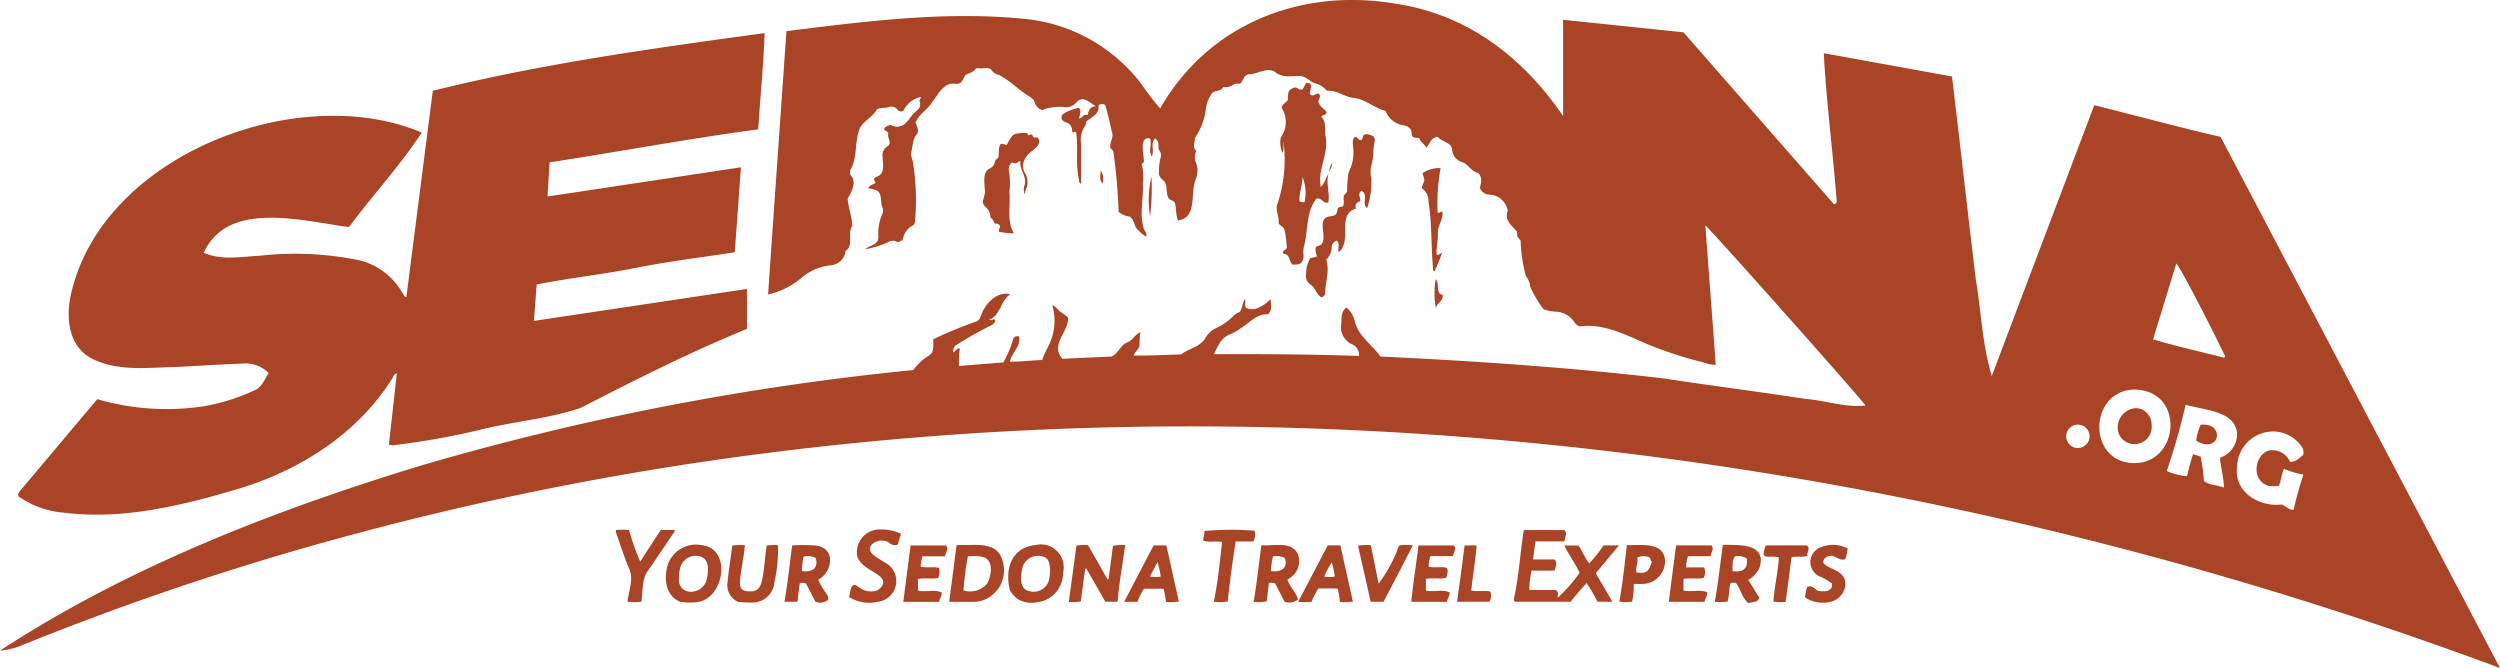 <svg xmlns="http://www.w3.org/2000/svg" width="224.539" height="60" viewBox="0 0 224.539 60"><path d="M137.9,48.628c-.074.573-.137,1.07-.208,1.623h1.947c.264.365.079.659-.025,1h-2.056a7.961,7.961,0,0,0-.2,1.74H139.7c.393.223.173.48.2.7a13.425,13.425,0,0,0,1.97-2.242c-.359-.821-.937-1.566-1.37-2.452h1.287c.315.495.558,1.076.945,1.613a12.726,12.726,0,0,0,1.294-1.622h1.382c-.724.869-1.389,1.667-2.082,2.5l1.491,2.557h-1.336a15.358,15.358,0,0,0-.977-1.675,21.19,21.19,0,0,0-1.43,1.677h-5.037a.535.535,0,0,1-.054-.334c.462-2.005.54-4.067.879-6.106h3.652c.3.344.022.658-.012,1.022ZM99.475,52.035l-1.749-3.072a3.938,3.938,0,0,0-1.048.05c-.228,1.687-.452,3.35-.682,5.049a4.044,4.044,0,0,0,1.076-.043c.134-.993.264-1.964.394-2.936l.109-.013,1.705,2.977h1.1c.124-1.708.459-3.371.675-5.1a4.5,4.5,0,0,0-1.094.084c-.131,1-.259,1.979-.387,2.962l-.1.038m-11.79,2.017a2.831,2.831,0,0,0,2.373-3.626c-.438-1.926-2.679-1.4-4.14-1.468-.225,1.724-.442,3.382-.667,5.1.847,0,1.641.018,2.434-.009m.564-4.032c1.031.25.813,1.683.42,2.4a2.009,2.009,0,0,1-2.132.618,25.8,25.8,0,0,1,.394-3.053,4.477,4.477,0,0,1,1.318.038M62.467,54.092c2.524-.117,3.367-4.774.591-5.124a2.685,2.685,0,0,0-3.087,1.769c-.364,1.221-.2,2.8,1.139,3.319a5.608,5.608,0,0,0,1.357.036m-1.334-3.239a1.465,1.465,0,0,1,1.859-.844c.805.344.624,1.488.44,2.178-.467,1.332-2.606,1.337-2.447-.307a3.46,3.46,0,0,1,.148-1.027m30.244,2.935a2.438,2.438,0,0,0,1.763.306,2.63,2.63,0,0,0,2.338-2.656,2.045,2.045,0,0,0-2.43-2.492c-2.343.221-2.794,2.36-2.334,4.1a3.361,3.361,0,0,0,.663.745M94.268,51.8a1.43,1.43,0,0,1-1.868,1.28c-.921-.2-.723-1.581-.516-2.261a1.466,1.466,0,0,1,1.877-.8c.523.178.529.816.555,1.239-.019.22-.021.383-.048.542M79.122,47.552a2.056,2.056,0,0,0-2.113,2.494c.472.975,1.385,1.153,2.1,1.791.538.511-.05,1.249-.675,1.269-.826.066-1.018-.211-1.631-.579a.405.405,0,0,0-.316.171,4.327,4.327,0,0,0-.213.929,3.366,3.366,0,0,0,2.564.423,1.869,1.869,0,0,0,.668-3.51c-.352-.22-.715-.427-1.044-.679-1.06-.891.714-1.729,1.445-1.073a.693.693,0,0,0,.727.119c.088-.291.182-.6.293-.969a4.249,4.249,0,0,0-1.8-.386m-7.3,4.847a.713.713,0,0,1,.559,0c.28.542.562,1.085.85,1.642a1.133,1.133,0,0,0,1.147-.173c.061-.414-.268-.628-.416-.921a5.731,5.731,0,0,1-.479-.88c1.288-.672,1.608-2.819-.17-3.063a15.292,15.292,0,0,0-2.164-.018c-.237,1.694-.394,3.371-.7,5.061h1.172c.072-.591.136-1.125.2-1.648m.187-1.1a10.281,10.281,0,0,1,.153-1.3,1.578,1.578,0,0,1,1.1.114c.251.861-.234,1.307-1.256,1.185m40.582,2.761a4.03,4.03,0,0,0,1.177-.051c.068-.556.133-1.09.2-1.642a.929.929,0,0,1,.559.037l.847,1.637a1.189,1.189,0,0,0,1.206-.215c-.19-.659-.751-1.126-.953-1.777a1.832,1.832,0,0,0,.959-2.241c-.586-1.269-2.144-.733-3.295-.841-.234,1.713-.4,3.389-.7,5.093m1.742-4.083a1.642,1.642,0,0,1,1.049.131c.328.811-.2,1.322-1.235,1.184a6.4,6.4,0,0,1,.186-1.315m43.712.965c.642-2.166-1.911-2-3.313-2-.235,1.735-.41,3.42-.718,5.12a7.447,7.447,0,0,0,1.15-.027c.168-.563.1-1.137.264-1.659a.83.83,0,0,1,.5,0c.431.569.53,1.345,1.12,1.8.371-.148.806-.017.965-.49l-.991-1.609a2.225,2.225,0,0,0,1.026-1.139m-2.437.358c0-.979,0-.988.227-1.333a1.454,1.454,0,0,1,1.047.2c.129.885-.307,1.26-1.274,1.136M57.5,50.436a21.407,21.407,0,0,1-1-2.83,6.3,6.3,0,0,0-1.158,0,.252.252,0,0,0-.012.227c.362,1.03.7,2.088,1.115,3.1.538,1.009.026,2.051-.084,3.113a7.79,7.79,0,0,0,1.241,0c.171-.928.009-1.893.535-2.7.771-1.114,1.526-2.239,2.284-3.363.076-.112.214-.206.155-.388H59.35L57.5,50.436m9.934,3.681A1.987,1.987,0,0,0,69.555,52.3a13.507,13.507,0,0,0,.32-3.333A4.708,4.708,0,0,0,68.861,49c-.168,1.062-.2,2.118-.429,3.167-.19.758-.475.989-1.241.943-.541-.032-.738-.247-.738-.786.09-1.136.337-2.2.455-3.357a7.438,7.438,0,0,0-1.136.023c-.147,1.183-.332,2.3-.446,3.457a1.618,1.618,0,0,0,1,1.62c.347.017.727.061,1.105.051m49.172-.066a7.344,7.344,0,0,0,1.2,0,6.275,6.275,0,0,1,.607-1.194c.57,0,1.156-.018,1.732.012a6.682,6.682,0,0,1,.2,1.2,6.459,6.459,0,0,0,1.171-.035c-.379-1.7-.754-3.377-1.128-5.058h-1.133L116.6,54.051m2.338-2.265a6.591,6.591,0,0,1,.682-1.272,8.679,8.679,0,0,1,.264,1.265,2.779,2.779,0,0,1-.946.007M102.748,52.88H104.5a5.979,5.979,0,0,1,.214,1.189,6.079,6.079,0,0,0,1.163-.045c-.377-1.691-.747-3.358-1.121-5.04h-1.143c-.871,1.666-1.749,3.347-2.651,5.075h1.2a5.739,5.739,0,0,1,.587-1.179m1.206-2.4a6.359,6.359,0,0,1,.294,1.307,2.871,2.871,0,0,1-.965-.005c.22-.425.42-.814.671-1.3m-21.26.426a3.1,3.1,0,0,1,.161-.942h2.028c.03-.348.361-.641.081-.973H81.786c-.221,1.7-.439,3.372-.659,5.066h3.228c0-.286.264-.491.218-.854-.677-.29-1.435.01-2.124-.163V52.008c.621-.136,1.224.025,1.8-.1A1.239,1.239,0,0,0,84.338,51c-.554-.123-1.1.028-1.644-.1m68.916-.942h2.026c.03-.348.361-.642.081-.972h-3.178c-.221,1.7-.439,3.371-.659,5.065h3.22c.03-.28.261-.5.23-.853-.682-.29-1.44.009-2.128-.164V51.993c.624-.1,1.225.027,1.805-.082a1.08,1.08,0,0,0,.046-.949h-1.617a3.411,3.411,0,0,1,.174-1m-23.544,3.076V51.995c.621-.11,1.222.028,1.828-.091.057-.305.232-.583.039-.907-.527-.129-1.077.036-1.617-.1a3.042,3.042,0,0,1,.159-.95h2.045c.012-.356.35-.651.064-.958H127.4c-.2,1.727-.483,3.341-.641,5.063h3.2c.035-.277.261-.493.234-.851-.681-.294-1.438.008-2.13-.166m19.517-.593a2.043,2.043,0,0,0,1.962-2.148c-.15-1.7-2.251-1.274-3.425-1.341-.2,1.735-.371,3.413-.674,5.091a5.968,5.968,0,0,0,1.142,0,6.838,6.838,0,0,0,.153-1.6c.309,0,.577.015.842,0m-.575-1.016c-.179-.455.182-.89.044-1.346a1.3,1.3,0,0,1,1.068-.032c.179.112.081.317.249.388-.333.972-.45,1.054-1.361.99m-37.239-2.742c-.219,1.8-.369,3.58-.748,5.362a5.171,5.171,0,0,0,1.252-.022c.184-1.8.433-3.584.71-5.392h1.592a1.3,1.3,0,0,0,.111-.969,26.555,26.555,0,0,0-4.5.024c.024.26-.108.508-.116.86.535.21,1.126.009,1.7.137m54.313,1.34c.641-.39,1.028.417,1.644.2a2.971,2.971,0,0,0,.223-.964,2.869,2.869,0,0,0-2.41-.111,1.42,1.42,0,0,0-.108,2.624,4.582,4.582,0,0,1,1.1.627c0,.135.048.3-.055.433-.338.383-.767.256-1.151.246-.339-.148-.552-.588-1.018-.35a5.173,5.173,0,0,0-.182.931,2.943,2.943,0,0,0,2.351.372c1.16-.284,1.822-1.929.657-2.648-.446-.314-.981-.4-1.359-.824a.475.475,0,0,1,.307-.538M126.9,48.959c-.435.036-.975-.1-1.264.084a12.6,12.6,0,0,1-1.818,3.379c-.232-1.158-.459-2.29-.694-3.457a5.221,5.221,0,0,0-1.153.044c.381,1.686.757,3.352,1.137,5.036h1.161c.868-1.684,1.758-3.343,2.631-5.086M159.008,50a2.4,2.4,0,0,1,.765.059c-.084,1.341-.395,2.639-.494,3.974a4.98,4.98,0,0,0,1.106.026c.176-1.352.348-2.671.522-4,.436-.151.921.041,1.427-.139-.068-.312.292-.627-.044-.934H158.6a3.168,3.168,0,0,0-.212.792c.136.3.4.207.623.225m-27.8,1.562c-.11.824-.228,1.648-.343,2.48h2.911a1.12,1.12,0,0,0,.073-.921c-.567-.1-1.129.031-1.707-.086.129-1.366.381-2.7.475-4.053h-1.079c-.115.9-.219,1.739-.33,2.58M96.293,11.816a.764.764,0,0,0-.606-.838.647.647,0,0,1-.316-.263.4.4,0,0,1,.189-.522A4.066,4.066,0,0,1,96.9,9.679c.3.329.032.638.03.966.3-.013.386-.483.751-.3.111-.388.17-.8.749-.788-.566-.353-1.184-1.01-1.73-.379a1.241,1.241,0,0,1-1.2.426,4.455,4.455,0,0,0-1.9.279,1.04,1.04,0,0,1-.674-.707c-.056-.246-.305-.39-.513-.54-.941-.566-1.7-1.4-2.674-1.9a1.115,1.115,0,0,1-.748-.527c-.39-.206-.782,0-1.157-.092a.288.288,0,0,0-.238.1c-.231.332-.654.344-.935.568-.238.5-.3.808-.915.735-.98-.108-1.454.925-1.976,1.583-.409.735-1.233,1.121-1.538,1.9.062.286.315.557.17.98-.427.429-.415,1.093-.553,1.7-.074.323.117.634.158.955a21.468,21.468,0,0,1,.189,5.058.821.821,0,0,1-.137.516,1.705,1.705,0,0,0-.967,1.282.688.688,0,0,1-.5.246.772.772,0,0,0-.871.035,8.731,8.731,0,0,1-1.984.609c.469-.458,1.174-.309,1.153-1.174a4.252,4.252,0,0,1,.362-2,.761.761,0,0,0,.023-.534c-.258-.515.027-1.412-.647-1.611a1.7,1.7,0,0,0-.631-.142c.076-.343.406-.291.628-.5.059-.1-.218-.232-.092-.408a.66.66,0,0,1,.166-.129c.839-.245.579-1.113.577-1.769a.92.92,0,0,1,.438-.975.447.447,0,0,0,.192-.278c.025-.309-.228-.6-.12-.913-.081-.186-.3-.175-.389-.369A.751.751,0,0,1,80,11.233a1.114,1.114,0,0,0,1.161-.03c.462-.311.65-.845,1.095-1.179.246-.211.505-.462.341-.876-.041-.1.065-.267.115-.444A2.289,2.289,0,0,0,81.136,9.95a.4.4,0,0,1-.548-.13.66.66,0,0,0-.776-.19c-.354.109-.763-.012-1.075.221-.429.788-1.4,1.072-1.613,1.952-.33,1.076-.16,2.247-.642,3.274a.6.6,0,0,0,.056.831c.344.59-.067,1.375-.408,1.922.057.805.378,1.581.425,2.456-.5.616.162,1.8-.6,2.229a1.448,1.448,0,0,1-1.275,1.3,5.005,5.005,0,0,0-2.526.992,7.015,7.015,0,0,1-3.167,1.641c.541-7.925,1.1-15.774,1.647-23.653,7.149-.882,14.5-1.847,21.691-1.066a14.982,14.982,0,0,1,10.145,5.759A26.441,26.441,0,0,0,104.2,9.741c4.361-7.62,12.7-10.863,21.192-9.4,6.416.963,11.4,4.8,15,10.086V1.778L151.2,2.9,164.72,18.345c.31-.058.244-.281.228-.466-.335-4.372-.917-8.734-1.143-13.1L175.322,6.87c.731,6.094,1.4,12.179,2.143,18.27.487,2.91.573,5.792,1.427,8.637,3.089-8.163,6.143-16.233,9.206-24.329,3.816.95,7.55,1.973,11.347,2.847L224.539,60C175.312,41.679,121.666,34.037,69.326,40.633A277.686,277.686,0,0,0,25.49,49.748Q19.805,51.427,14.2,53.364q-6.128,2.123-12.138,4.55A6.334,6.334,0,0,1,0,58.437C11.446,50.957,24.487,45.9,37.55,41.891a242.327,242.327,0,0,1,44.48-8.655,4.778,4.778,0,0,1,1.449-1.331c.467-.331.326-.928.345-1.437a38.451,38.451,0,0,1,3.87-1.594.663.663,0,0,0,.377-.438c.355-1.074,1.413-2.322,2.682-2.008-.947.615-.833,1.844-1.892,2.278.191.156.314-.095.484.006.108.286-.247.493-.466.581a30.152,30.152,0,0,0-2.738,1.543c-.478.266-.524.378-.532.828.21-.089.277-.4.6-.368a8.341,8.341,0,0,0-.075,1.573l3.977-.317a9.6,9.6,0,0,0,.9-2.129.4.4,0,0,1,.508-.2c.217.859-.646,1.42-.816,2.258,1,.021,1.939-.123,2.912-.143.2-.73.666-1.32.865-2.028a4.969,4.969,0,0,0,.031-2.9c.31.1.463.379.681.563a4.723,4.723,0,0,1,.742.551c.052,1.318-1.65,2.413-.51,3.7l4.385-.2c.645-.245.814-1.058,1.477-1.29.493-.193.628-.694,1.144-.886a5.951,5.951,0,0,0-.081,1.107c.006.381-.389.587-.537.977,1.45.024,2.85-.061,4.268-.1.643-.5,1.633-.67,2.108-1.353a2.321,2.321,0,0,1,1.079-1.03,5.221,5.221,0,0,0,1.573-1.137,1.271,1.271,0,0,1,.494-.279c.269-.36.235-.809.487-1.211.061.3-.044.574.089.811.531.341,1.409.05,2.207-.763.05.5.155.942-.214,1.352-.986-.055-1.587.681-2.311,1.154a5.954,5.954,0,0,1-1.116.652c-.786.3-1.087,1-1.434,1.785,4.376-.02,8.687.007,13.015.156a1.016,1.016,0,0,0-.612-1.044,1.676,1.676,0,0,1-.974-1.865c.019-.506-.015-1.117.459-1.44a2.22,2.22,0,0,1,.734,1.168c.3,1.37,1.531,2.135,2.322,3.234,8.5.4,17.007.981,25.465,1.97,4.237.652,8.495,1.184,12.734,1.839,1.8.138,3.571.794,5.364.592-.169-.368-13.685-15.579-14.383-16.178.315,4.207.625,8.354.937,12.522a3.028,3.028,0,0,1-1.117-.221,35.98,35.98,0,0,1-3.919-1.2c-2.369-.836-4.6-2.377-7.208-2.027a1.074,1.074,0,0,1-.5-.447A2.1,2.1,0,0,0,139.88,28a3.858,3.858,0,0,1-1.255-.234,10.455,10.455,0,0,1-1.189-2.023,1.789,1.789,0,0,0-.39-.952,13.942,13.942,0,0,1-.472-3.18l-.287-.353-.05-.472c-.484-.556-1.145-1.02-.821-1.851a1.725,1.725,0,0,0-1.633-1.454.952.952,0,0,1-.866-.6c.08-.413.273-.882-.142-1.339-.662-.152-.891-.8-1.457-.984a1.233,1.233,0,0,1-.885-1.059c-.026-.744-.935-.721-1.307-1.214-.589.065-.7.6-1,.973-.192-.335-.556-.48-.621-.823-.2-.1-.4-.006-.591-.135-.178-.151-.079-.424-.185-.632a.894.894,0,0,0-.666-.409,2.076,2.076,0,0,1-1.623-1.3c-1.03-.249-1.838-1.1-2.951-1.176-.791-.119-1.481-.713-2.323-.63a1.843,1.843,0,0,0-.978-.644c-.556-.132-.9-.729-1.5-.68-.761-.009-1.537.18-2.182-.372-.741-.469-1.6.25-2.4.215-.094.005-.183.1-.293.166-.116.2-.239.416-.361.631-.168.1-.357.019-.573.072a1.29,1.29,0,0,1-1,.273c-.208.4-.688.3-.979.511a2.985,2.985,0,0,0-.6,1.494,5.7,5.7,0,0,1-.976,2.564c.019.364-.274.8.115,1.181a1.349,1.349,0,0,0,0,1.1,2.01,2.01,0,0,1-.046,1.437c-.519,1.219.189,3.463-1.593,3.7-.216-.523-.123-1.106-.286-1.595-.138-.217-.38-.206-.52-.358-.313-.437-.091-.994-.388-1.531-.218-.191-.579-.484-.513-.841a5.063,5.063,0,0,1,.123-1.232.783.783,0,0,0-.138-.811c-.076-.351.079-.735-.336-1-.451.482-.028,1.1-.3,1.613-.328-.521.047-1.106-.155-1.616-1.043-.185-.52,1.532-.546,2.137l-.212.158a4.212,4.212,0,0,1,.113,1.734c.1,1.378-.345,2.777.106,4.125.086.2.3.377.194.679a3.751,3.751,0,0,1-.87-.762c-.241-.314-.169-.791-.638-1.055a1.752,1.752,0,0,1-.966-.428,51.374,51.374,0,0,0-.462-5.362c-.027-.169-.186-.245-.274-.363-.112-.527.351-.945.126-1.469-.158-.774-.355-1.527-.551-2.28,0-.06-.082-.114-.116-.159a.529.529,0,0,0-.526.072c.1.786-.589,1.034-1.087,1.447-.1.1-.01.287-.108.4A2.139,2.139,0,0,0,97.1,12.9c0,1.191,0,2.383,0,3.59-.211-.06-.167-.214-.18-.318-.354-1.479-.044-2.846-.27-4.3-.106-.059-.181-.005-.256.042l-.1-.1m95.288,29.776c4.165.131,4.724-6.484.176-6.6-4.128.008-4.349,6.458-.176,6.6m4.724-5.247a57.052,57.052,0,0,1-1.7,5.964,5.777,5.777,0,0,0,1.828.463,18.492,18.492,0,0,1,.539-1.981l.679.223a15.241,15.241,0,0,1,.293,2.185c.514.4,1.166.354,1.8.593-.023-.956-.291-1.8-.353-2.681a2.226,2.226,0,0,0,1.525-2.261c-.25-1.985-3.023-2.009-4.617-2.5m-.833-12.684-2.088,6.814c2.15.648,4.29,1.109,6.4,1.654.121-.187-.009-.3-.067-.422-1.735-3.569-3.935-7.747-4.245-8.046m9.437,21.65c.4.1.636.515,1.1.472a31.719,31.719,0,0,1,.883-3.161,7.551,7.551,0,0,1-1.748-.518c-.249.514-.245,1.067-.474,1.543a4.7,4.7,0,0,1-.9-.009c-1.669-.488-1.235-2.872.055-3.182a1.725,1.725,0,0,1,1.861,1.024c.555.009.841-.369,1.174-.608a.918.918,0,0,0-.219-.884,3.117,3.117,0,0,0-2.35-1.236,3.255,3.255,0,0,0-3.365,3.2c-.276,2.219,1.962,3.6,3.986,3.356M185.576,39.18a1.049,1.049,0,1,0,2.1.015,1.049,1.049,0,1,0-2.1-.015M57.073,24.065c2.945-.589,5.936-.947,8.919-1.408.187-2.558.369-5.053.557-7.63L49.173,17.651c.067-1.069.129-2.054.192-3.071,6.254-.955,12.445-2.121,18.731-2.962.192-2.94.475-5.7.578-8.646-10,1.369-20.04,2.75-29.8,5.183q-1.188,9.263-2.376,18.518c-.186.029-.287-.312-.41-.459a6.133,6.133,0,0,0-3.767-2.825,28.478,28.478,0,0,0-9-.418c-1.693.081-3.415.436-5.02-.268C20.483,17.9,27.25,19.887,31.35,20.39c2.115-2.856,4.618-5.551,6.528-8.487C26.86,7.259,9.709,13.787,6.524,25.826c-.678,2.368-.561,5.424,2.031,6.524,2.287,1.019,4.91.65,7.341.606,1.97-.1,3.938-.221,5.909-.306a2.96,2.96,0,0,1,2.332.858c-.378.542-.581,1.219-1.2,1.512a18.183,18.183,0,0,1-4.59,1.462,22.222,22.222,0,0,1-9.605-.63c-2.287,2.707-4.549,5.4-6.829,8.106-.151.179-.325.348-.26.621a8.189,8.189,0,0,0,4.073,1.465c5.366.669,10.72-.658,15.832-2.184,5.482-1.684,10.58-4.942,13.669-9.865.1-.147.114-.374.415-.47-.242,2.179-.478,4.3-.71,6.384a.67.67,0,0,0,.443.074,69.673,69.673,0,0,0,7.492-1.319c3.066-.8,6.271-1.009,9.28-2.024,4.893-2.523,9.836-5.007,14.94-7.1V25.953L47.954,28.822c.085-1.129.164-2.17.247-3.273,2.968-.586,5.941-.9,8.872-1.484m61.557-7.287c.39-.344.411-.8.684-1.13-.242.846.16,1.707-.019,2.547-.517.092-.579-.474-1.065-.351-.957,1.244-.719,2.822-1.105,4.244a2.1,2.1,0,0,0-.046.8c-.011.708-.236.913-.983.872-.266-.223-.247-.621-.459-.81-.126-.187-.325-.085-.414-.231-.024-.235.239-.242.354-.461a10.083,10.083,0,0,0-.22-1.676c-.175-.277-.411-.309-.523-.544.1-.581-.356-1.2-.077-1.794a12.523,12.523,0,0,0,.535-5.422c0-.07-.1.028-.033,0a1.888,1.888,0,0,1-.073.913,2.419,2.419,0,0,1-.158-1.381A2.36,2.36,0,0,0,115.1,9.67c.114-.364.442-.458.577-.712,0-.793.053-.881.584-1.1.272-.043.433.308.741.154l.317-.58c.5.072.508.091.314.962.243.384.5.023.781,0,.35.272-.086.618.017.811.163.452.565.577.717.877-.031.3-.348.186-.468.414.492.493.254,1.162.376,1.763.318,1.555-.747,2.968-.43,4.521m-1.641-.889c0,.812-.338,1.477-.269,2.2.151.014.294.122.454.05a3.868,3.868,0,0,0-.185-2.254m.324,8.669a.98.98,0,0,0,.432,1.034c.415.278.5.9.97,1.125a.658.658,0,0,0,.31-.3c-.015-1.012.43-2.049.1-3.107a1.584,1.584,0,0,0,.483-1.032.652.652,0,0,1,.458-.668c.316.3.053.694.191,1.031,1.228-1.026-.239-3.328,1.532-3.921-.131-.379.1-.556.392-.641.025-.339-.265-.669.088-.928.712.286-.025,1.233.537,1.525a7.382,7.382,0,0,0,.363-2.633,2.737,2.737,0,0,1,.03-1.29c.2-.665.109-1.349.262-2.008a.572.572,0,0,0-.118-.513c-.276-.106-.548-.269-.845-.109-.145.148-.045.44-.333.468-.186-.035-.231-.332-.487-.28-.252.249-.156.574-.15.868a3.807,3.807,0,0,1-.4,2.3,10.528,10.528,0,0,0-.13,1.745l-.275.312c-.112.353.072.694-.11.993-.144.082-.343,0-.47.217-.03.153.01.39-.231.571a1.205,1.205,0,0,1-.472.118c-1.279.189-.135,1.826-.775,2.535-.136.115-.371.1-.459.236-.145.318.072.568.044.834-.154.14-.367.028-.572.181a2.5,2.5,0,0,0-.361,1.331M92.222,16.814a1.6,1.6,0,0,0-.2-1.338,1.328,1.328,0,0,1,.142-1.382c.323-.576,1.509-.916,1.068-1.718-.127-.084-.291.056-.412-.07-.1-.042-.039-.222-.192-.231l-.242.077c-.112-.042-.068-.218-.245-.219-1.176.051-1.138.025-1.717,1.07-.181.044-.326-.159-.548-.063-.244.342-.119.779-.207,1.191-.075.141-.281.2-.311.4a.767.767,0,0,1-.485.607c-.645.357-.435,1.232-.433,1.839.15.659-.459,1.132.051,1.586a1.249,1.249,0,0,1,.469.984.732.732,0,0,1,.337.492c.163.106.34-.015.465.183.169.161-.138.369-.011.6a8.145,8.145,0,0,0,1.319.134c-.68-1.135-.293-2.464-.409-3.708a6.4,6.4,0,0,0-.043-1.878A.751.751,0,0,1,90.9,14.6l.327.084c.171-.024.2-.255.426-.179-.107.742.612,1.362.374,2.107a1.181,1.181,0,0,0,.017.859,1.953,1.953,0,0,1,.18-.653m36.072,1.268c.325,1.981.229,3.979.41,5.972.013.107-.05.257.125.325a16.55,16.55,0,0,0,.686-1.661c-.188.046-.267.22-.487.15-.044-.645.146-1.293.117-1.952s.491-1.224.41-1.909c-.16-.046-.24.173-.44.07a17.732,17.732,0,0,1,.273-3.982,2.657,2.657,0,0,0-1.631.458,4.566,4.566,0,0,1,.17.608c-.043.325-.237.483-.226.749a1.326,1.326,0,0,1,.593,1.172m1.287,8.4c-.111-.034-.249-.039-.31-.163-.224-.371-.011-.861-.321-1.257a7.328,7.328,0,0,0,.013,2.613c.09-.475.681-.637.618-1.193m-26.163-10.63a8.99,8.99,0,0,0-.123,3.578,21.354,21.354,0,0,0,.123-3.578m-4.553-.534c-.037.448-.154.833.167,1.151a1.394,1.394,0,0,0-.167-1.151m20.481.115a1.45,1.45,0,0,0,.311-.794c-.2.2-.188.455-.311.794M193.156,37.6c-.907-1.969-3.508-.5-2.848,1.377a1.543,1.543,0,0,0,2.941-.809,2.18,2.18,0,0,0-.093-.568m4.089,1.982c2.2,1.3,2.622-1.7.4-1.43a5.944,5.944,0,0,0-.4,1.43" transform="translate(0 0)" fill="#a94426"></path></svg>